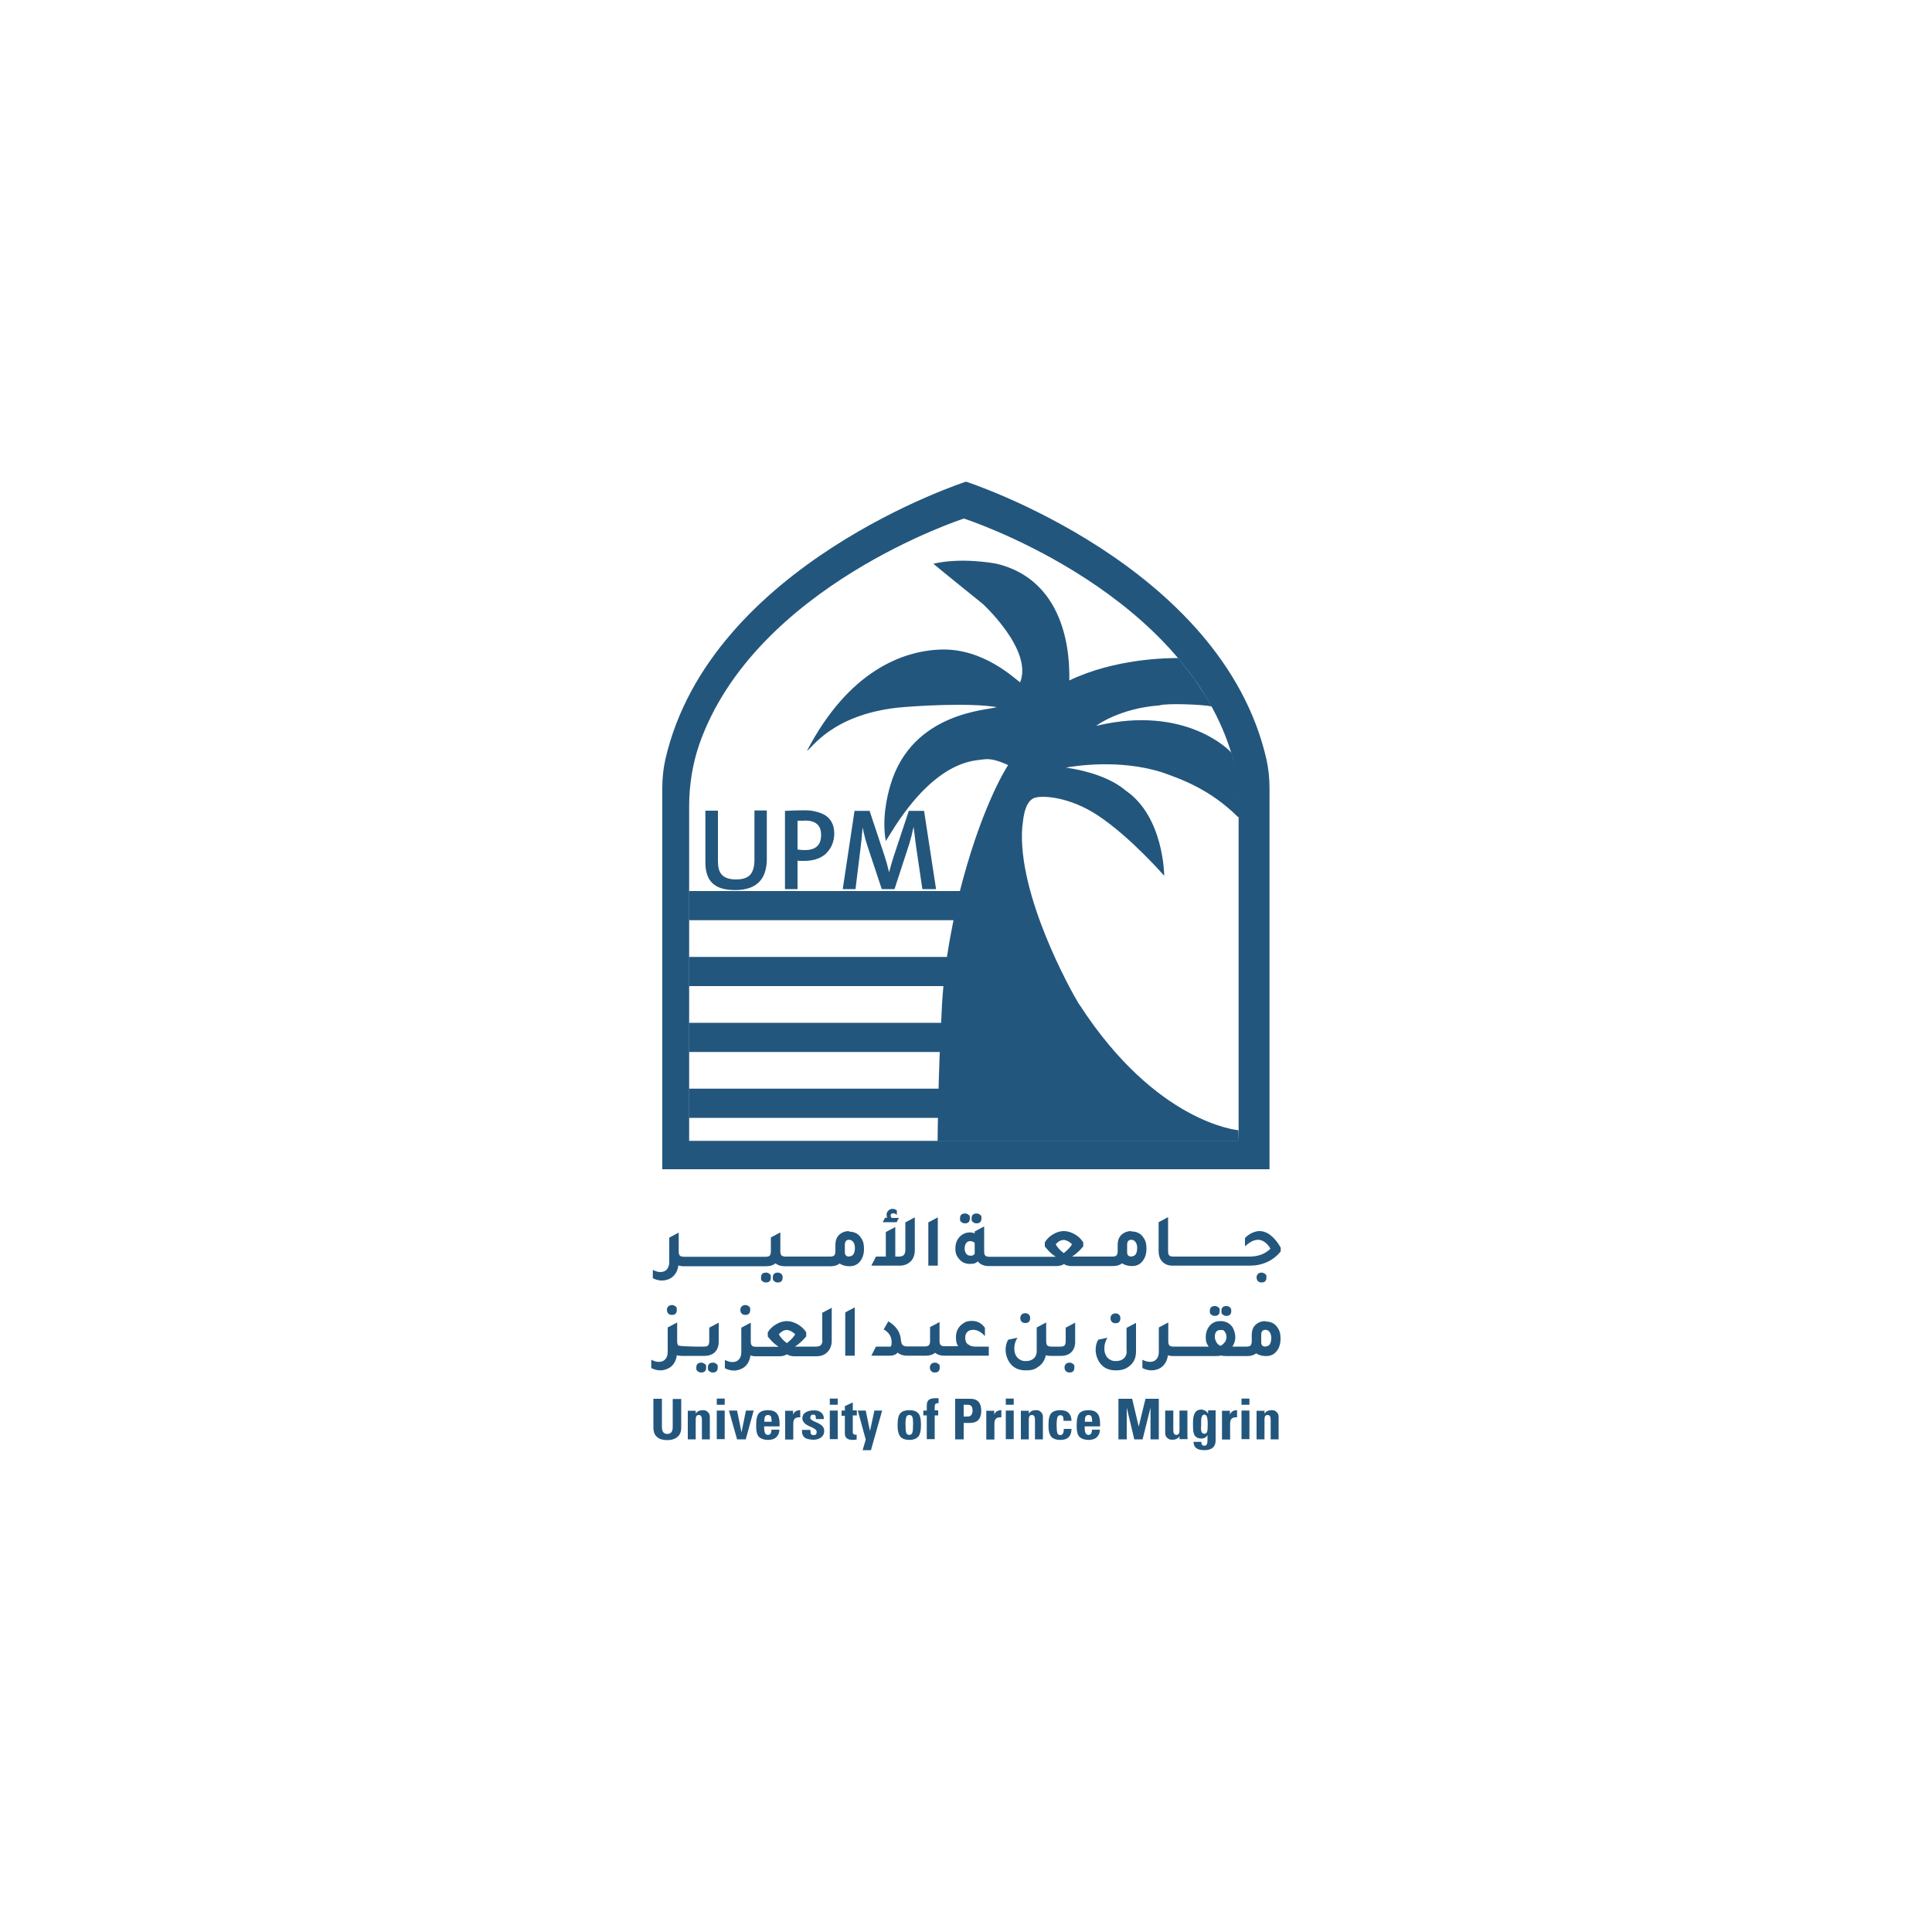 <?xml version="1.0" encoding="UTF-8"?>
<svg xmlns="http://www.w3.org/2000/svg" version="1.1" viewBox="0 0 1000 1000">
  <defs>
    <style>
      .cls-1 {
        fill: #23567d;
      }

      .cls-2 {
        fill: #73b657;
      }
    </style>
  </defs>
  <!-- Generator: Adobe Illustrator 28.8.0, SVG Export Plug-In . SVG Version: 1.2.0 Build 19)  -->
  <g>
    <g id="Layer_2">
      <g>
        <path class="cls-1" d="M405.1,661.2c0-.8-.2-1.4-.7-1.8-.5-.5-1.1-.7-1.8-.7-1.7,0-2.6.8-2.6,2.5s.2,1.4.7,1.9c.5.5,1.1.7,1.9.7,1.7,0,2.5-.9,2.5-2.6"/>
        <path class="cls-1" d="M396.5,663.8c1.7,0,2.5-.9,2.5-2.6s-.2-1.4-.7-1.8c-.5-.5-1.1-.7-1.8-.7-1.7,0-2.6.8-2.6,2.5s.2,1.4.7,1.9c.5.5,1.1.7,1.9.7"/>
        <path class="cls-1" d="M439.5,637.2c-2,0-3.6.6-4.9,1.7-1.5,1.3-2.2,3.1-2.2,5.5v3.2c0,1-.2,1.7-.6,2.2-.4.4-1.1.6-2.1.6h-23.1c-1,0-1.7-.2-2.1-.6-.4-.4-.6-1.1-.6-2.2v-9.7l-4.9,2.6v7.2c0,1-.2,1.7-.6,2.2-.4.4-1.1.6-2.1.6h-42.3c-1,0-1.7-.2-2.1-.6-.4-.4-.6-1.1-.6-2.2v-9.7h0s0,0,0,0l-1.7.9-3.2,1.7v12.6c0,1.6-.4,2.9-1.2,3.8-.8.9-1.9,1.4-3.3,1.4s-2.6-.4-4-1.1v4.3c1.6.8,3.1,1.2,4.8,1.2s3.9-.6,5.4-1.9c1.7-1.5,2.7-3.4,3-5.9.8.2,1.6.4,2.4.4h43.2c1.9,0,3.5-.5,4.7-1.5,1.2,1,2.8,1.5,4.7,1.5h24c1.8,0,3.3-.5,4.5-1.4,1.3.9,3,1.4,5.1,1.4s3.9-.7,5.2-2.2c1.5-1.7,2.3-3.9,2.3-6.8s-.6-4.5-1.8-6.1c-1.4-1.9-3.4-2.8-6-2.8M439.6,650.4c-1.5,0-2.3-.7-2.3-2.2v-3.9c0-1.7.7-2.6,2.2-2.6s3,1.4,3,4.2-1,4.4-2.9,4.4"/>
        <path class="cls-1" d="M471.2,653.1c1.5-1.5,2.3-3.5,2.3-6v-17l-4.9,2.6v14.3c0,1.2-.3,2.1-.8,2.6-.5.5-1.4.8-2.5.8h-1.9v-15.3l-4.9,2.6v12.7h-5.1l-2.4,4.7h14.6c2.3,0,4.2-.7,5.6-2.1"/>
        <path class="cls-1" d="M465.3,630.4h-3.8c-.3-.4-.5-.8-.5-1.2,0-.8.4-1.2,1.3-1.2s1.2.3,1.9.8v-2.3c-.7-.5-1.4-.8-2.2-.8s-1.6.3-2.2.9c-.6.6-.9,1.3-.9,2.1s.1,1.1.4,1.6h-1.2l-1.2,2.3h7.2l1.2-2.3Z"/>
        <polygon class="cls-1" points="485.4 630.1 480.5 632.7 480.5 655.1 485.4 655.1 485.4 630.1"/>
        <path class="cls-1" d="M499.5,633.2c1.7,0,2.5-.9,2.5-2.6s-.2-1.4-.7-1.8c-.5-.5-1.1-.7-1.8-.7-1.7,0-2.6.8-2.6,2.5s.2,1.4.7,1.9c.5.5,1.1.7,1.9.7"/>
        <path class="cls-1" d="M505.5,633.2c1.7,0,2.5-.9,2.5-2.6s-.2-1.4-.7-1.8c-.5-.5-1.1-.7-1.8-.7-1.7,0-2.6.8-2.6,2.5s.2,1.4.7,1.9c.5.5,1.1.7,1.9.7"/>
        <path class="cls-1" d="M585.6,637.2c-2,0-3.6.6-4.9,1.7-1.5,1.3-2.2,3.1-2.2,5.5v3.2c0,1-.2,1.7-.6,2.2-.4.4-1.1.6-2.1.6h-20.9c2.2-1.4,4.1-3.2,5.8-5.3v-2.1c-1.2-1.8-2.7-3.2-4.5-4.2-1.8-1-3.7-1.6-5.5-1.6s-3.7.5-5.5,1.6c-1.8,1-3.3,2.4-4.4,4.2v2.2c.2.2.4.5.7.8.9,1.1,1.6,1.8,2,2.2.8.7,1.7,1.5,2.9,2.3h-34.3c-1,0-1.7-.2-2.1-.6-.4-.4-.6-1.1-.6-2.2v-12.9l-4.9,2.6v1c-.8-.4-1.7-.5-2.6-.5-1.8,0-3.5.7-4.9,2-1.7,1.6-2.5,3.7-2.5,6.3s.6,3.8,1.8,5.3c1.4,1.8,3.3,2.7,5.7,2.7s3-.4,4.1-1.3c1.3,1.6,3.2,2.4,5.6,2.4h35.3c1.3,0,2.5-.3,3.7-1,1.2.7,2.4,1,3.7,1h21.9c1.8,0,3.3-.5,4.5-1.4,1.3.9,3,1.4,5.1,1.4s3.9-.7,5.2-2.2c1.5-1.7,2.3-3.9,2.3-6.8s-.6-4.5-1.8-6.1c-1.4-1.9-3.4-2.8-6-2.8M502.2,649.9c-.9,0-1.6-.3-2.1-1-.5-.7-.8-1.6-.8-2.7s.3-2.1.8-2.8c.5-.7,1.2-1,2.1-1s1.6.3,2.3.9v4.7c0,.4,0,.8,0,1-.5.7-1.3,1-2.3,1M550.6,648.6c-1.8-1.3-3.2-2.8-4.2-4.6,1.4-1.5,2.8-2.2,4.1-2.2s2.8.7,4.4,2.2c-.9,1.6-2.4,3.1-4.3,4.6M585.7,650.4c-1.5,0-2.3-.7-2.3-2.2v-3.9c0-1.7.7-2.6,2.2-2.6s3,1.4,3,4.2-1,4.4-2.9,4.4"/>
        <path class="cls-1" d="M653,658.7c-.8,0-1.4.2-1.9.7-.5.5-.7,1.1-.7,1.8s.2,1.4.7,1.9c.5.5,1.1.7,1.9.7,1.7,0,2.5-.9,2.5-2.6s-.2-1.4-.7-1.8-1.1-.7-1.8-.7"/>
        <path class="cls-1" d="M657.7,639.4c-1.9-1.5-3.9-2.2-5.9-2.2s-5.2,1.2-7.4,3.6v4.3c2.5-2.3,4.7-3.4,6.8-3.4s4.6,1.5,6.4,4.6c-2.7,2.7-6.3,4.1-10.9,4.1h-14.8,1.4-26c-1,0-1.7-.2-2.1-.6-.4-.4-.6-1.1-.6-2.2v-17.6l-4.9,2.6v15.2c0,2,.6,3.7,1.7,5,1.3,1.5,3.1,2.3,5.5,2.3h26.5-1.4,14.8c3.3,0,6.3-.6,9.1-1.9,2.8-1.3,5.1-3.1,7-5.5v-1.9c-1.5-2.7-3.2-4.8-5.1-6.3"/>
        <path class="cls-1" d="M347.8,680.6c1.7,0,2.5-.9,2.5-2.6s-.2-1.4-.7-1.8c-.5-.5-1.1-.7-1.8-.7s-1.4.2-1.9.7c-.5.5-.7,1.1-.7,1.8s.2,1.4.7,1.9c.5.5,1.1.7,1.9.7"/>
        <path class="cls-1" d="M369,705.3c-1.7,0-2.6.8-2.6,2.5s.2,1.4.7,1.9,1.1.7,1.9.7c1.7,0,2.5-.9,2.5-2.6s-.2-1.4-.7-1.8c-.5-.5-1.1-.7-1.8-.7"/>
        <path class="cls-1" d="M363,705.3c-1.7,0-2.6.8-2.6,2.5s.2,1.4.7,1.9c.5.5,1.1.7,1.9.7,1.7,0,2.5-.9,2.5-2.6s-.2-1.4-.7-1.8-1.1-.7-1.8-.7"/>
        <path class="cls-1" d="M367.1,694.2c0,1-.2,1.7-.6,2.2-.4.4-1.1.6-2.1.6h-4.7c-1,0-8.2-.2-8.6-.6-.4-.4-.6-1.1-.6-2.2v-9.7h0s0,0,0,0l-1.7.9-3.2,1.7v12.6c0,1.6-.4,2.9-1.2,3.8-.8.9-1.9,1.4-3.3,1.4s-2.6-.4-4-1.1v4.3c1.6.8,3.1,1.2,4.8,1.2s3.9-.7,5.4-1.9c1.7-1.5,2.7-3.4,3-5.9.8.2,1.6.3,2.4.3h12.1c2,0,3.7-.6,5-1.7,1.4-1.3,2.2-3.2,2.2-5.5v-10l-4.9,2.6v7.2Z"/>
        <path class="cls-1" d="M385.8,680.6c1.7,0,2.5-.9,2.5-2.6s-.2-1.4-.7-1.8c-.5-.5-1.1-.7-1.8-.7s-1.4.2-1.9.7c-.5.5-.7,1.1-.7,1.8s.2,1.4.7,1.9c.5.5,1.1.7,1.9.7"/>
        <path class="cls-1" d="M425.7,693.6c0,1.2-.3,2.1-.8,2.6-.5.5-1.4.8-2.5.8h-10.9c2.1-1.4,4.1-3.2,5.8-5.3v-2.1c-1.2-1.8-2.7-3.2-4.5-4.2-1.8-1-3.7-1.6-5.5-1.6s-3.7.5-5.5,1.6c-1.8,1-3.3,2.4-4.4,4.2v2.2c.2.2.4.5.7.8.9,1.1,1.6,1.8,2,2.2.8.7,1.7,1.5,2.9,2.3h-11.7c-1,0-1.7-.2-2.1-.6-.4-.4-.6-1.1-.6-2.2v-9.7h0s0,0,0,0l-1.7.9-3.2,1.7v12.6c0,1.6-.4,2.9-1.2,3.8-.8.9-1.9,1.4-3.3,1.4s-2.6-.4-4-1.1v4.3c1.6.8,3.1,1.2,4.8,1.2s3.9-.7,5.4-1.9c1.7-1.5,2.7-3.4,3-5.9.8.2,1.6.4,2.4.4h12.8c1.3,0,2.5-.3,3.7-1,1.2.7,2.4,1,3.7,1h11.6c2.3,0,4.2-.7,5.6-2.1,1.5-1.5,2.3-3.5,2.3-6v-17l-4.9,2.6v14.3ZM407.3,695.2c-1.8-1.3-3.2-2.8-4.2-4.6,1.4-1.5,2.8-2.2,4.1-2.2s2.8.7,4.4,2.2c-.9,1.6-2.4,3.1-4.3,4.6"/>
        <polygon class="cls-1" points="437.5 701.7 442.4 701.7 442.4 676.7 437.5 679.3 437.5 701.7"/>
        <path class="cls-1" d="M483.9,705.3c-.8,0-1.4.2-1.9.7s-.7,1.1-.7,1.8.2,1.4.7,1.9,1.1.7,1.9.7c1.7,0,2.5-.9,2.5-2.6s-.2-1.4-.7-1.8c-.5-.5-1.1-.7-1.8-.7"/>
        <path class="cls-1" d="M500.9,695.8c-.9-.8-1.3-1.9-1.3-3.4s.4-2.2,1.1-3c.7-.7,1.7-1.1,2.9-1.1,2.2,0,4.3,1.1,6.2,3.3v-4.3c-1.7-2.4-3.9-3.6-6.7-3.6s-3.8.7-5.4,1.9c-1.9,1.6-2.9,3.8-2.9,6.5s.4,3.3,1.1,4.7h-6.9c-1,0-1.7-.2-2.1-.6-.4-.4-.6-1.1-.6-2.2v-9.7l-4.9,2.6v7.2c0,1-.2,1.7-.6,2.2-.4.4-1.1.6-2.1.6h-9c-1.2,0-2-.2-2.5-.7-.5-.5-.8-1.4-.9-2.7-.3-4-2.5-7.2-6.5-9.6l-2.4,4.2c2.7,1.5,4.1,3.7,4.1,6.6s-.7,2.3-2,2.3h-6.1l-2.4,4.7h9.5c1.8,0,3.2-.5,4.1-1.6,1.3,1.1,2.9,1.6,4.9,1.6h9.8c1.9,0,3.5-.5,4.7-1.5,1.2,1,2.8,1.5,4.7,1.5h23.1v-4.7h-7c-1.6,0-2.8-.4-3.7-1.2"/>
        <path class="cls-1" d="M533.2,682.2c0-.8-.2-1.4-.7-1.8-.5-.5-1.1-.7-1.8-.7s-1.4.2-1.9.7c-.5.5-.7,1.1-.7,1.8s.2,1.4.7,1.9c.5.5,1.1.7,1.9.7,1.7,0,2.5-.9,2.5-2.6"/>
        <path class="cls-1" d="M551.6,694.2c0,1-.2,1.7-.6,2.2-.4.4-1.1.6-2.1.6h-4.7c-1,0-1.7-.2-2.1-.6-.4-.4-.6-1.1-.6-2.2v-9.7l-4.9,2.6v12.2c0,1.6-.5,2.9-1.5,3.8-1,.9-2.4,1.4-4.2,1.4s-3.1-.6-4.2-1.7c-1.1-1.2-1.7-2.8-1.7-4.8s.5-3.8,1.6-5.6l-4.7,1c-1,1.5-1.4,3.3-1.4,5.4s.8,4.8,2.3,6.8c1.9,2.5,4.6,3.7,8.1,3.7s4.8-.6,6.6-1.9c2-1.4,3.3-3.4,3.8-5.9.8.2,1.6.3,2.4.3h5.6c2,0,3.7-.6,5-1.7,1.4-1.3,2.2-3.2,2.2-5.5v-10l-4.9,2.6v7.2Z"/>
        <path class="cls-1" d="M553.6,705.3c-.8,0-1.4.2-1.9.7s-.7,1.1-.7,1.8.2,1.4.7,1.9,1.1.7,1.9.7c1.7,0,2.5-.9,2.5-2.6s-.2-1.4-.7-1.8c-.5-.5-1.1-.7-1.8-.7"/>
        <path class="cls-1" d="M579.9,682.3c0-.8-.2-1.4-.7-1.8-.5-.5-1.1-.7-1.8-.7s-1.4.2-1.9.7c-.5.5-.7,1.1-.7,1.8s.2,1.4.7,1.9c.5.5,1.1.7,1.9.7,1.7,0,2.5-.9,2.5-2.6"/>
        <path class="cls-1" d="M583.2,699.3c0,1.6-.5,2.9-1.5,3.8-1,.9-2.4,1.4-4.2,1.4s-3.1-.6-4.2-1.7c-1.1-1.2-1.7-2.8-1.7-4.8s.5-3.8,1.6-5.6l-4.7,1c-1,1.5-1.4,3.3-1.4,5.4s.8,4.8,2.3,6.8c1.9,2.5,4.6,3.7,8.1,3.7s5.4-.8,7.3-2.4c2.2-1.8,3.2-4.3,3.2-7.4v-14.8l-4.9,2.6v12.2Z"/>
        <path class="cls-1" d="M628.8,681.1c1.7,0,2.5-.9,2.5-2.6s-.2-1.4-.7-1.8c-.5-.5-1.1-.7-1.8-.7-1.7,0-2.6.8-2.6,2.5s.2,1.4.7,1.9,1.1.7,1.9.7"/>
        <path class="cls-1" d="M637.3,678.5c0-.8-.2-1.4-.7-1.8-.5-.5-1.1-.7-1.8-.7-1.7,0-2.6.8-2.6,2.5s.2,1.4.7,1.9c.5.5,1.1.7,1.9.7,1.7,0,2.5-.9,2.5-2.6"/>
        <path class="cls-1" d="M655,683.8c-2,0-3.6.6-4.9,1.7-1.5,1.3-2.2,3.1-2.2,5.5v3.2c0,1-.2,1.7-.6,2.2-.4.4-1.1.6-2.1.6h-7.3c1-1.6,1.5-3.2,1.5-4.8s-.6-4.1-1.7-5.6c-1.4-1.8-3.4-2.8-5.9-2.8s-4,.7-5.4,2.1c-1.5,1.6-2.3,3.7-2.3,6.3s.5,3.2,1.5,4.8h-18.2c-1,0-1.7-.2-2.1-.6-.4-.4-.6-1.1-.6-2.2v-9.7h0s0,0,0,0l-1.7.9-3.2,1.7v12.6c0,1.6-.4,2.9-1.2,3.8-.8.9-1.9,1.4-3.3,1.4s-2.6-.4-4-1.1v4.3c1.6.8,3.1,1.2,4.8,1.2s3.9-.6,5.4-1.9c1.7-1.5,2.7-3.4,3-5.9.8.2,1.6.4,2.4.4h21.8c1.3,0,2.3,0,3.1-.3.8.2,1.8.3,3.1.3h10.8c1.8,0,3.3-.5,4.5-1.4,1.3.9,3,1.4,5.1,1.4s3.9-.7,5.2-2.2c1.5-1.7,2.3-3.9,2.3-6.8s-.6-4.5-1.8-6.1c-1.4-1.9-3.4-2.8-6-2.8M633.9,694.7c-.6.9-1.3,1.5-2.2,1.9-.9-.4-1.6-1-2.1-1.9-.5-.9-.8-1.8-.8-2.8,0-2.4,1-3.5,3-3.5s1.6.3,2.2,1c.5.6.8,1.5.8,2.6s-.3,1.9-.8,2.7M655.1,697c-1.5,0-2.3-.7-2.3-2.2v-3.9c0-1.7.7-2.6,2.2-2.6s3,1.4,3,4.2-1,4.4-2.9,4.4"/>
        <path class="cls-1" d="M338.2,724h4.4v14.5c0,2.5.9,3.7,2.8,3.7s2.8-1.2,2.8-3.6v-14.5h4.4v14.9c0,2-.6,3.6-1.9,4.7-1.3,1.1-3,1.7-5.3,1.7s-4.1-.5-5.3-1.6c-1.3-1.1-1.9-2.7-1.9-4.8v-14.9Z"/>
        <path class="cls-1" d="M356,745v-14.8h4.1v1.5c.8-1.2,2-1.8,3.6-1.8s1.9.3,2.6.9c.7.6,1.1,1.4,1.1,2.4v11.8h-4.1v-10.2c0-1.6-.5-2.4-1.6-2.4s-1.6.7-1.6,2.3v10.3h-4.1Z"/>
        <path class="cls-1" d="M371,723.9h4.1v3.2h-4.1v-3.2ZM371,730.1h4.1v14.8h-4.1v-14.8Z"/>
        <polygon class="cls-1" points="383.8 741.4 386.1 730.1 390.1 730.1 386 745 381.5 745 377.3 730.1 381.5 730.1 383.8 741.4"/>
        <path class="cls-1" d="M395.5,738.2c0,1.5.1,2.6.4,3.4.3.7.8,1.1,1.6,1.1,1.2,0,1.8-.9,1.8-2.7h4.1c0,1.5-.5,2.8-1.5,3.8-1,1-2.5,1.5-4.4,1.5s-3.7-.6-4.7-1.6c-1-1.1-1.4-2.8-1.4-5.2v-1.1c0-3,.5-5,1.5-6,1-1,2.5-1.5,4.6-1.5s3.5.5,4.5,1.6c1,1.1,1.5,2.8,1.5,5.3v1.5h-8ZM395.5,735.9h3.9c0-1.5-.2-2.5-.5-2.9-.3-.4-.8-.6-1.4-.6s-1.3.3-1.5.8c-.3.5-.4,1.4-.4,2.7"/>
        <path class="cls-1" d="M406.4,745v-14.8h4.1v2c.6-1.5,1.8-2.3,3.7-2.3v3.7c-.2,0-.4,0-.5,0-1,0-1.8.2-2.3.7-.5.5-.8,1.3-.8,2.6v8.2h-4.1Z"/>
        <path class="cls-1" d="M419.5,740.3v.6c0,.7.1,1.2.4,1.5.3.3.7.4,1.3.4s.9-.1,1.1-.4c.3-.2.4-.6.4-1.2s-.2-.9-.5-1.2-1.2-.9-2.6-1.5l-.7-.3c-1.1-.5-1.9-1-2.6-1.7-.6-.7-1-1.5-1-2.3,0-1.4.5-2.4,1.6-3.1,1-.7,2.5-1.1,4.4-1.1s2.8.4,3.7,1.1c.9.8,1.4,1.7,1.4,2.9v.5h-4.1c0-1-.1-1.6-.3-1.9-.2-.3-.6-.4-1.1-.4s-.9.1-1.1.4c-.2.3-.4.7-.4,1.2s.2.7.5,1c.4.3,1,.7,1.9,1.1l1,.4c1.5.7,2.5,1.3,3,2,.6.7.8,1.5.8,2.4,0,1.4-.5,2.5-1.6,3.3-1.1.8-2.4,1.2-4,1.2s-3.6-.4-4.5-1.1c-.9-.7-1.4-1.8-1.4-3.3v-.7h4.1Z"/>
        <path class="cls-1" d="M429.5,723.9h4.1v3.2h-4.1v-3.2ZM429.5,730.1h4.1v14.8h-4.1v-14.8Z"/>
        <path class="cls-1" d="M435.6,732.7v-2.6h1.7v-2.3l4.1-1.9v4.1h2.1v2.6h-2.1v8.2c0,.7,0,1.2.3,1.4.2.2.6.4,1.1.4s.4,0,.6,0v2.5c-.8.1-1.5.2-2,.2-2.8,0-4.1-1.1-4.1-3.4v-9.1h-1.7Z"/>
        <polygon class="cls-1" points="444 730.1 448.1 730.1 450.3 740.7 452.6 730.1 456.6 730.1 450.8 750.6 446.5 750.6 448.1 745.1 444 730.1"/>
        <path class="cls-1" d="M464.6,737.4c0-3,.5-5,1.5-6,1-1,2.5-1.5,4.6-1.5s3.5.5,4.5,1.5c1,1,1.5,3,1.5,6s-.5,5.3-1.5,6.3c-1,1-2.5,1.6-4.5,1.6s-3.8-.6-4.7-1.7c-.9-1.2-1.4-2.9-1.4-5.3v-.9ZM468.7,737.3c0,2.2.1,3.7.4,4.4.3.7.8,1,1.6,1s1.2-.4,1.5-1.1c.3-.7.4-2.2.4-4.4s-.1-3.3-.4-3.9c-.3-.6-.8-.9-1.5-.9s-1.4.3-1.6,1c-.2.7-.4,1.7-.4,2.9v.9Z"/>
        <path class="cls-1" d="M477.9,730.1h1.8v-2.6c0-1.3.3-2.3,1-2.9.7-.6,1.9-.9,3.7-.9s.9,0,1.4,0v2.6c-.2,0-.3,0-.4,0-.6,0-1.1.2-1.3.5-.2.3-.3.8-.3,1.5v1.7h1.8v2.6h-1.8v12.3h-4.1v-12.3h-1.8v-2.6Z"/>
        <path class="cls-1" d="M494.4,724h7.9c3.7,0,5.6,2.1,5.6,6.2s-1.9,6.3-5.8,6.3h-3.3v8.5h-4.4v-21ZM498.8,727.2v6h2.2c.8,0,1.4-.3,1.8-.9.4-.6.6-1.3.6-2.2,0-2-.8-3-2.5-3h-2.1Z"/>
        <path class="cls-1" d="M510.5,745v-14.8h4.1v2c.6-1.5,1.8-2.3,3.7-2.3v3.7c-.2,0-.4,0-.5,0-1,0-1.8.2-2.3.7-.5.5-.8,1.3-.8,2.6v8.2h-4.1Z"/>
        <path class="cls-1" d="M520.6,723.9h4.1v3.2h-4.1v-3.2ZM520.6,730.1h4.1v14.8h-4.1v-14.8Z"/>
        <path class="cls-1" d="M528.4,745v-14.8h4.1v1.5c.8-1.2,2-1.8,3.6-1.8s1.9.3,2.6.9c.7.6,1.1,1.4,1.1,2.4v11.8h-4.1v-10.2c0-1.6-.5-2.4-1.6-2.4s-1.6.7-1.6,2.3v10.3h-4.1Z"/>
        <path class="cls-1" d="M550.5,739.6h4.1c0,1.9-.5,3.3-1.5,4.3-1,1-2.5,1.4-4.4,1.4s-3.7-.6-4.6-1.7c-.9-1.1-1.4-2.9-1.4-5.2v-1c0-3,.5-5,1.5-6,1-1,2.5-1.5,4.5-1.5s3.6.5,4.5,1.5c.9,1,1.4,2.3,1.4,4h-4.1c0-1.1-.1-1.9-.4-2.3-.3-.4-.7-.6-1.3-.6s-1.3.4-1.5,1.1c-.2.7-.4,2-.4,3.8s.1,3.7.4,4.4c.3.7.8,1,1.5,1,1.2,0,1.8-1,1.8-3.1"/>
        <path class="cls-1" d="M561.4,738.2c0,1.5.1,2.6.4,3.4.3.7.8,1.1,1.6,1.1,1.2,0,1.8-.9,1.8-2.7h4.1c0,1.5-.5,2.8-1.5,3.8-1,1-2.5,1.5-4.4,1.5s-3.7-.6-4.7-1.6c-1-1.1-1.4-2.8-1.4-5.2v-1.1c0-3,.5-5,1.5-6,1-1,2.5-1.5,4.6-1.5s3.5.5,4.5,1.6c1,1.1,1.5,2.8,1.5,5.3v1.5h-8ZM561.4,735.9h3.9c0-1.5-.2-2.5-.5-2.9-.3-.4-.8-.6-1.4-.6s-1.3.3-1.5.8c-.3.5-.4,1.4-.4,2.7"/>
        <polygon class="cls-1" points="578.9 724 586 724 589.4 738.4 592.9 724 599.8 724 599.8 745 595.5 745 595.5 728.6 591.4 745 587.1 745 583.2 728.6 583.2 745 578.9 745 578.9 724"/>
        <path class="cls-1" d="M603.2,730.1h4.1v10.2c0,1.6.5,2.4,1.6,2.4s1.6-.8,1.6-2.3v-10.3h4.1v11.9c0,1,0,2,.1,2.9h-4.2v-1.5c-.8,1.2-2,1.8-3.6,1.8s-1.9-.3-2.7-.9c-.7-.6-1.1-1.4-1.1-2.4v-11.8Z"/>
        <path class="cls-1" d="M617.7,746.3h4.1c0,1.4.5,2,1.6,2s1.6-.9,1.6-2.6v-2.9c-.7,1.2-1.8,1.8-3.2,1.8s-2.6-.5-3.3-1.4c-.7-.9-1-2.6-1-5v-2.1c0-2.3.4-3.9,1.1-5,.7-1,1.8-1.5,3.1-1.5s2.8.7,3.6,2.1v-1.7h3.9v15.6c0,3.3-2,5-5.8,5s-5.6-1.4-5.6-4.3M621.6,738.7c0,1.2.1,2.1.4,2.6.3.5.7.8,1.4.8s1-.3,1.3-.8c.3-.6.4-1.7.4-3.4v-1c0-1.9-.2-3.2-.5-3.8-.3-.6-.7-.9-1.2-.9s-1.1.3-1.3,1c-.3.6-.4,1.5-.4,2.7v2.7Z"/>
        <path class="cls-1" d="M632.5,745v-14.8h4.1v2c.6-1.5,1.8-2.3,3.7-2.3v3.7c-.2,0-.4,0-.5,0-1,0-1.8.2-2.3.7-.5.5-.8,1.3-.8,2.6v8.2h-4.1Z"/>
        <path class="cls-1" d="M642.6,723.9h4.1v3.2h-4.1v-3.2ZM642.6,730.1h4.1v14.8h-4.1v-14.8Z"/>
        <path class="cls-1" d="M650.4,745v-14.8h4.1v1.5c.8-1.2,2-1.8,3.6-1.8s1.9.3,2.6.9c.7.6,1.1,1.4,1.1,2.4v11.8h-4.1v-10.2c0-1.6-.5-2.4-1.6-2.4s-1.6.7-1.6,2.3v10.3h-4.1Z"/>
        <path class="cls-1" d="M655.5,393c-23.1-101-155.5-143.7-155.5-143.7,0,0-132.4,42.7-155.6,143.7-1.1,4.9-1.6,9.9-1.6,15v197.2h314.3v-197.2c0-5-.5-10.1-1.6-15M641.2,590.5h-284.5v-173c0-11,1.7-22,5.3-32.4,28.8-81.8,136.9-116.7,136.9-116.7,0,0,108.1,34.8,136.9,116.7,3.7,10.4,5.3,21.4,5.3,32.4v173Z"/>
        <path class="cls-2" d="M627.7,365.9h0c0,0,0,0,0,0"/>
        <path class="cls-2" d="M485,590.5h0c0,0,155.9,0,155.9,0h0c0,0-142,0-142,0h-13.9Z"/>
        <path class="cls-1" d="M497.1,461.2h-140.5v15.1h137.8c1.2-5.8,2.3-10.1,2.6-12.3v-2.8Z"/>
        <path class="cls-1" d="M356.6,495.3v15.1h132.5c.5-5.3,1.2-10.4,1.9-15.1h-134.4Z"/>
        <path class="cls-1" d="M356.6,529.4v15.1h130.6c.2-5,.4-10.1.7-15.1h-131.3Z"/>
        <path class="cls-1" d="M356.6,563.5v15.1h129.6c0-4.2.2-9.4.4-15.1h-129.9Z"/>
        <path class="cls-1" d="M396.9,444.5c0,10.8-5.5,16.2-16.4,16.2s-15.4-4.8-15.4-14.4v-26.7h6.5v26.2c0,3,.6,5.3,1.8,6.7,1.5,1.8,4,2.7,7.5,2.7s5.8-.8,7.3-2.3c1.5-1.6,2.3-4.3,2.3-8v-25.4h6.4v24.9Z"/>
        <path class="cls-1" d="M427.8,441.6c-2.9,2.7-6.7,4-11.6,4s-2.3,0-3.4-.2v14.8h-6.5v-40.5c3.6-.2,7.2-.3,10.7-.3s8.4,1.1,11,3.2c2.6,2.1,3.8,5.1,3.8,8.9s-1.4,7.5-4.1,10.1M416.4,424.8c-1.2,0-2.4,0-3.6,0v14.9c1.2.2,2.5.3,3.8.3,5.6,0,8.4-2.6,8.4-7.8s-2.9-7.5-8.6-7.5"/>
        <path class="cls-1" d="M477.4,460.1l-3.2-21.7c-.4-3.1-.8-6.5-1.3-10.2h-.1c-.6,3-1.3,5.8-2.1,8.4l-7.7,23.6h-6.6l-7.3-22c-1.2-3.6-2-6.9-2.6-9.9h0c-.3,3.8-.7,7.4-1.1,10.8l-2.6,21.1h-6.6l6.1-40.5h7.8l7.8,23.5c.7,2.1,1.5,4.9,2.3,8.3h0c1-3.8,1.8-6.5,2.3-8l7.9-23.8h7.9l6.2,40.5h-6.8Z"/>
        <path class="cls-1" d="M558.4,519.6c-4.4-7.2-31.8-56.6-29.3-91.3.4-1.8.5-13.6,6.6-15.4,4.3-1.3,18.1-.4,32.6,9.2,16.8,11.1,34.3,31.2,34.3,31.2,0,0-.1-30.4-19.8-44-2-1.7-10.6-9-31.1-12,5.2-.9,27.5-4.4,49.3,2.3,10.6,3.7,25.4,9,39.8,23.3.1,0,.3,0,.4-.3v-9.8c0-5-.5-9.9-1.6-14.8-.7-2.8-1.4-5.6-2.2-8.3l-.6-.7s-22.8-24.5-69.4-13.3c.2-.3,12.2-9.1,32.8-10.6,3.1-1.2,23-.5,27,.6-1.1-2-2.3-4-3.5-6l-5.5-8.3c-2.7-3.7-5.5-7.4-8.4-10.8-6,0-32.8.3-56.3,11.6-.3-2.3,3.3-50.4-37.6-60.4-2.5-.5-18.9-3.3-32.8,0,1.3,1.2,25.6,20.8,25.6,20.8,0,0,26.1,23.9,19.3,40.6-2.8-2-19.1-17.7-40.9-17-20.2.6-48,11.4-69.4,52.4,2.3-.9,12.5-18.4,46.7-22.3,8.9-.9,37.1-2.7,51.5-.3-3.4,1.6-43.9,2-55.1,40.6-1.7,5.8-4.4,17.5-2.3,28.7,2.8-4,20.9-38.4,47-41.8,1.1,0,3.9-.8,6.9-.5,3.5.4,7.2,2,9.4,3-2,3-14.7,24-25.5,67.3-1.2,6.6-8,32.3-9,62.7-1.7,29.8-2,63-2,64.7h155.9l-.2-5.7s-42.5-3.4-82.4-65.2"/>
      </g>
    </g>
  </g>
</svg>